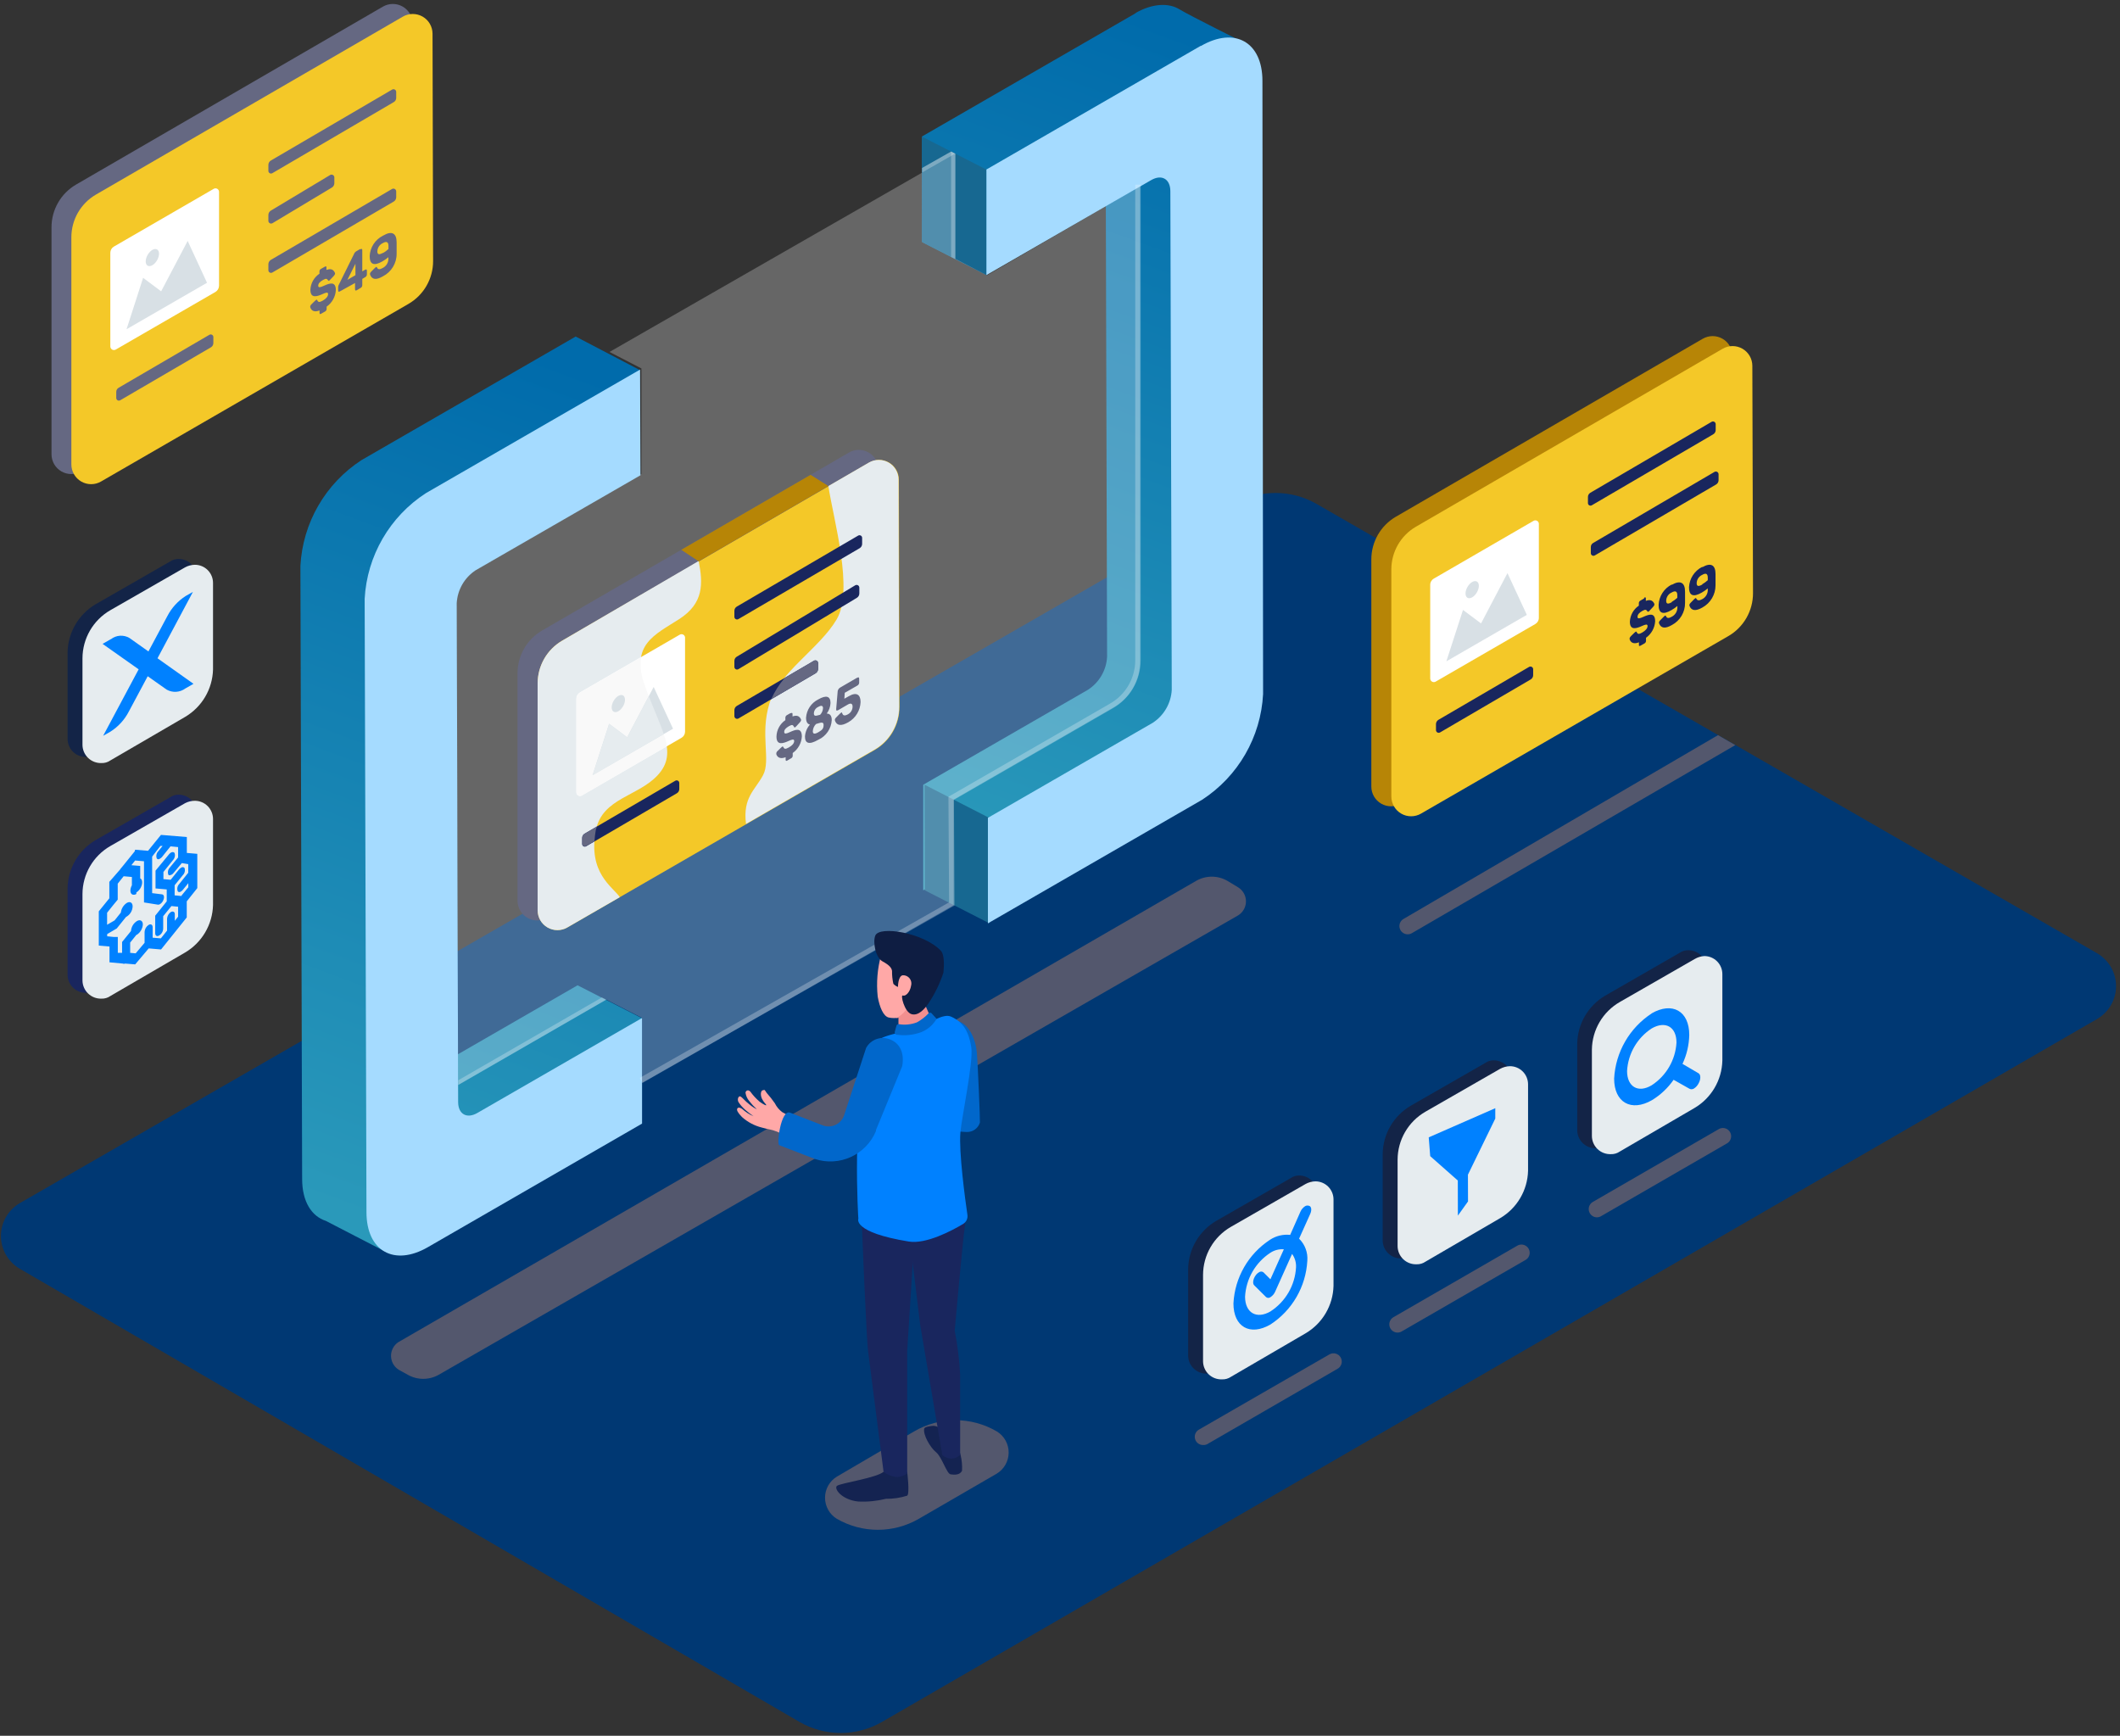 <svg xmlns="http://www.w3.org/2000/svg" width="535" height="438" viewBox="0 0 535 438">
    <rect x="0" y="0" width="535" height="438" fill="#333333" stroke="none"/>
    <defs>
        <linearGradient id="prefix__a" x1="43.023%" x2="56.977%" y1="100%" y2="0%">
            <stop offset="0%" stop-color="#2A99BA"/>
            <stop offset="100%" stop-color="#006BAB"/>
        </linearGradient>
        <linearGradient id="prefix__b" x1="43.333%" x2="56.667%" y1="100%" y2="0%">
            <stop offset="0%" stop-color="#2A99BA"/>
            <stop offset="100%" stop-color="#006BAB"/>
        </linearGradient>
    </defs>
    <g fill="none" fill-rule="evenodd">
        <g fill-rule="nonzero" transform="translate(0 1)">
            <path fill="#003873" d="M5.016 302.584l306.482-176.406c6.431-3.713 14.355-3.713 20.786 0l196.9 113.343c2.981 1.708 4.82 4.88 4.82 8.314 0 3.435-1.839 6.607-4.82 8.315L222.558 433.512c-6.431 3.713-14.354 3.713-20.785 0L5.058 319.192C2.083 317.49.245 314.328.236 310.9c-.008-3.427 1.814-6.598 4.78-8.316z"/>
            <path fill="#53576D" d="M100.463 337.712l201.328-116.399c2.474-1.464 5.55-1.464 8.024 0l2.68 1.621c1.205.762 1.935 2.088 1.935 3.513 0 1.425-.73 2.75-1.934 3.513L110.69 345.922c-2.408 1.352-5.346 1.352-7.753 0l-2.328-1.288c-1.175-.747-1.899-2.031-1.929-3.422-.028-1.392.64-2.705 1.783-3.5z"/>
            <path fill="#132447" d="M325.716 296.286l-18.832 10.809c-4.297 2.538-6.966 7.128-7.046 12.118v21.804c-.006 1.216.473 2.385 1.332 3.247.858.862 2.024 1.346 3.24 1.346.821.037 1.632-.197 2.308-.665l18.831-10.974c4.308-2.517 6.934-7.15 6.88-12.14v-21.616c.006-1.216-.474-2.385-1.332-3.247-.858-.862-2.024-1.347-3.24-1.347-.767-.012-1.517.221-2.141.665z"/>
            <path fill="#E6ECEF" d="M329.478 297.762l-18.832 10.809c-4.343 2.492-7.028 7.11-7.046 12.118v21.804c.005 1.244.514 2.433 1.41 3.294.898.862 2.106 1.323 3.35 1.278.812.041 1.615-.185 2.286-.644l18.832-10.975c4.26-2.505 6.924-7.032 7.046-11.972V301.69c.006-1.217-.474-2.385-1.332-3.247-.858-.862-2.024-1.347-3.24-1.347-.867.021-1.715.25-2.474.665z"/>
            <path fill="#132447" d="M374.81 267.228l-18.83 10.809c-4.298 2.538-6.967 7.128-7.047 12.118v21.804c-.006 1.216.474 2.385 1.332 3.247.858.862 2.024 1.346 3.24 1.346.822.037 1.632-.197 2.308-.665l18.832-10.975c4.3-2.512 6.926-7.137 6.88-12.118v-21.637c.005-1.217-.474-2.385-1.332-3.247-.859-.862-2.025-1.347-3.241-1.347-.766-.012-1.517.221-2.141.665z"/>
            <path fill="#E6ECEF" d="M378.573 268.704l-18.832 10.809c-4.343 2.492-7.028 7.11-7.046 12.117v21.804c.005 1.246.514 2.437 1.41 3.302.897.865 2.105 1.331 3.35 1.292.814.033 1.617-.2 2.286-.665l18.832-10.975c4.26-2.505 6.924-7.032 7.046-11.972v-21.783c.006-1.217-.473-2.385-1.332-3.247-.858-.862-2.024-1.347-3.24-1.347-.866.021-1.714.25-2.474.665z"/>
            <path fill="#132447" d="M423.906 239.417l-18.831 10.83c-4.3 2.535-6.97 7.126-7.047 12.118v21.783c-.005 1.216.474 2.385 1.332 3.247.858.862 2.025 1.346 3.241 1.346.821.037 1.632-.197 2.307-.665l18.832-10.975c4.3-2.512 6.926-7.137 6.88-12.118v-21.637c.006-1.215-.474-2.381-1.333-3.24-.859-.859-2.025-1.339-3.24-1.333-.763-.01-1.51.215-2.14.644z"/>
            <path fill="#E6ECEF" d="M427.668 240.997l-18.831 10.808c-4.342 2.472-7.047 7.06-7.109 12.056v21.783c.005 1.246.514 2.437 1.41 3.302.897.865 2.105 1.331 3.35 1.292.814.033 1.617-.2 2.286-.665l18.832-10.975c4.254-2.501 6.917-7.019 7.046-11.952v-21.824c.006-1.215-.474-2.381-1.333-3.24-.859-.859-2.025-1.339-3.24-1.333-.85.056-1.677.312-2.41.748z"/>
            <path fill="#53576D" d="M251.594 360.223c-6.466-3.804-14.485-3.804-20.951 0l-19.456 11.39c-1.853 1.133-2.984 3.149-2.984 5.321 0 2.173 1.13 4.189 2.984 5.321 6.398 3.699 14.284 3.699 20.682 0l19.622-11.37c1.874-1.112 3.032-3.122 3.054-5.302.02-2.18-1.098-4.212-2.95-5.36z"/>
            <path fill="#FFA8A7" d="M222.328 240.103c-.917 3.383-1.199 6.907-.831 10.393.499 2.723 1.434 4.926 2.764 5.259.877.191 1.785.191 2.661 0v3.949c1.807-.365 3.574-.901 5.28-1.6.86-.634 1.57-1.45 2.078-2.39l-2.078-6.237s.665-6.547-2.287-8.21c-2.379-1.06-5-1.462-7.587-1.164z"/>
            <path fill="#142351" d="M222.973 370.387c-1.788 1.559-10.954 2.868-11.765 3.554-.81.686 1.164 3.513 5.384 3.95 2.349.111 4.701-.12 6.984-.687 1.818.024 3.628-.242 5.362-.79.686-.498 0-6.027 0-6.027h-5.965zM233.24 359.474c-.373 1.518 1.497 4.781 2.973 5.966 1.476 1.185 2.681 5.425 3.68 5.591.997.166 2.39.166 2.888-.914.14-2.635-.48-5.254-1.787-7.546-.998-.997-3.617-3.783-5.467-3.783-.894.063-2.161.27-2.286.686z"/>
            <path fill="#19265E" d="M217.278 302.169c.394 10.517 1.392 34.774 1.787 37.746.395 2.973 3.908 30.472 3.908 30.472 1.023.806 2.273 1.27 3.575 1.33.866-.076 1.695-.392 2.39-.915v-30.887l2.39-37.746h-14.05z"/>
            <path fill="#19265E" d="M240.038 296.993c.602 3.18 4.302 5.882 3.47 11.328-.56 3.596-2.577 26.44-2.577 26.44.721 3.669 1.18 7.385 1.372 11.12v20.266c-.575.522-1.304.843-2.078.914-.9.024-1.772-.304-2.432-.914l-5.57-32.78-3.784-31.177 11.599-5.197z"/>
            <path fill="#0167CB" d="M240.038 256.357c4.593 0 6.235 5.28 6.485 8.315.25 3.034.831 16.857.769 17.584-.443 1.465-1.818 2.447-3.347 2.39-1.31-.047-2.615-.18-3.907-.394v-27.895z"/>
            <path fill="#0081FF" d="M240.038 255.547c3.18 1.413 4.49 4.011 5.071 7.711.582 3.7-2.432 17.71-2.743 21.492-.416 4.968 1.164 16.629 1.766 20.786.147.929-.29 1.852-1.101 2.328-2.785 1.663-9.291 5.134-13.677 4.427-14.28-2.328-12.742-5.737-12.742-5.737s-1.787-27.478 2.744-42.381c1.226-4.012 6.63-4.053 11.411-5.654 3.991-1.31 7.254-3.928 9.27-2.972z"/>
            <path fill="#F28F8F" d="M233.033 247.233c-1.633.864-2.83 2.371-3.305 4.157-.432 1.992-1.77 3.668-3.617 4.531l.624-.104v2.723c1.713-.052 3.409-.36 5.03-.915 1.098-.479 2.222-.895 3.367-1.247l-2.265-5.175c.13-1.32.186-2.645.166-3.97z"/>
            <path fill="#0167CB" d="M226.215 257.896c.053-.286.314-.484.603-.458 1.538.256 3.116.098 4.573-.457 1.106-.608 2.109-1.386 2.972-2.307.2-.185.508-.185.707 0l1.289 1.413c-.87 1.508-2.215 2.684-3.825 3.347-1.989.744-4.134.973-6.236.665-.168-.019-.32-.11-.416-.25-.096-.14-.126-.314-.082-.478l.415-1.475z"/>
            <path fill="#FFA8A7" d="M189.342 274.44c.677.945 1.466 1.803 2.349 2.557.935.686 1.704 1.06 1.683.853-.02-.208-.603-.624-1.06-1.538-.457-.915-.395-2.079.187-2.204.582-.124.374-.187.956.645.745.838 1.439 1.72 2.079 2.64.437.885 1.078 1.655 1.87 2.244 1.305.775 2.702 1.383 4.158 1.809-.413.551-.782 1.135-1.102 1.746-.598.775-1.075 1.637-1.413 2.556-1.081-.395-2.079-.831-3.243-1.289-1.164-.457-1.704-.415-3.554-.935-1.863-.463-3.583-1.377-5.01-2.66-1.122-1.144-1.35-1.726-1.205-2.079.145-.353.582-.395 1.206 0 .86.795 1.851 1.435 2.93 1.892-.723-.494-1.417-1.028-2.078-1.601-.655-.563-1.228-1.213-1.705-1.933-.457-.707 0-1.85.603-1.393.603.458.935.998 2.079 1.892.58.503 1.223.929 1.912 1.268-.694-.639-1.334-1.334-1.912-2.079-.5-.592-.824-1.312-.936-2.078 0-.395.52-.977 1.206-.312z"/>
            <path fill="#0167CB" d="M196.638 287.972l8.979 3.471c6.199 2.058 12.935-1.015 15.444-7.046v-.25l6.61-16.087c.623-3.368-.603-5.737-2.87-6.693-2.3-1.062-5.03-.152-6.235 2.078l-5.57 17.044c-.747 2.084-2.995 3.217-5.113 2.578l-8.523-3.305c-2.286-.831-3.408 7.96-2.722 8.21z"/>
            <path fill="#0081FF" d="M377.347 278.64L360.552 285.998 360.926 290.737 367.889 296.889 367.91 305.744 370.467 302.169 370.446 295.413 377.347 281.259zM320.665 329.897c-3.555 2.078-6.444.395-6.465-3.68.24-4.52 2.627-8.653 6.423-11.12.998-.648 2.182-.948 3.367-.852l-3.388 7.566-1.746-1.746c-.34-.27-.823-.27-1.164 0-.342.202-.634.479-.852.81-.644.894-.79 2.08-.312 2.474l2.973 2.952c.33.275.812.275 1.143 0 .517-.339.923-.824 1.164-1.393l4.26-9.499c.705.977 1.057 2.164.999 3.367-.24 4.52-2.627 8.654-6.423 11.12m8.73-26.542c-.521.33-.934.808-1.185 1.371l-2.598 5.883c-1.772-.191-3.556.235-5.051 1.205-5.487 3.57-8.933 9.551-9.27 16.088 0 5.903 4.157 8.314 9.332 5.321 5.493-3.57 8.952-9.547 9.312-16.088.169-2.073-.593-4.114-2.078-5.57l2.806-6.236c.457-1.018.311-1.954-.354-2.078-.306-.093-.637-.055-.914.104zM416.84 272.84c-3.451 2.079-6.236.375-6.236-3.575.24-4.378 2.558-8.378 6.235-10.767 3.45-1.974 6.236-.395 6.236 3.576-.251 4.375-2.566 8.371-6.236 10.766m0-18.125c-5.616 3.653-9.147 9.772-9.499 16.463 0 6.007 4.303 8.46 9.562 5.425 2.152-1.315 4.007-3.063 5.445-5.134l3.929 2.224c.363.225.822.225 1.185 0 .48-.303.874-.726 1.143-1.227.644-1.101.644-2.307 0-2.66l-4.012-2.35c1.066-2.28 1.646-4.757 1.705-7.274.02-6.049-4.261-8.48-9.5-5.467h.042z"/>
            <path fill="#B78506" d="M352.28 129.379l77.425-44.897c1.541-.89 3.439-.891 4.981-.004 1.543.887 2.496 2.528 2.502 4.307l.166 57.368c.01 4.466-2.368 8.596-6.235 10.829l-77.572 44.814c-1.544.891-3.446.89-4.99-.001-1.543-.892-2.494-2.54-2.492-4.323v-57.285c-.008-4.454 2.361-8.574 6.214-10.808z"/>
            <path fill="#F4C828" d="M357.31 131.915l77.425-44.918c1.541-.89 3.44-.891 4.981-.004 1.543.887 2.496 2.528 2.502 4.307l.167 57.368c.017 4.473-2.362 8.613-6.236 10.85l-77.55 44.793c-1.545.891-3.447.89-4.99-.001-1.544-.892-2.495-2.54-2.494-4.323v-57.285c-.004-4.442 2.356-8.551 6.194-10.787z"/>
            <path fill="#19265E" d="M401.728 126.49l30.617-17.897c.386-.223.624-.635.624-1.08v-1.497c-.007-.24-.137-.459-.346-.578-.208-.119-.463-.12-.673-.004l-30.596 17.896c-.39.22-.628.634-.624 1.081v1.517c-.008.241.118.467.328.585.21.118.469.109.67-.023zM402.476 139.148l30.597-17.896c.386-.223.623-.635.623-1.081v-1.497c.001-.243-.127-.469-.336-.593-.21-.124-.47-.127-.682-.01L402.08 135.99c-.389.209-.63.618-.623 1.06v1.517c-.007.245.122.474.335.596.213.122.476.117.683-.014zM363.42 183.816l22.864-13.365c.387-.223.624-.635.624-1.08v-1.497c-.002-.247-.136-.473-.35-.593-.215-.12-.478-.116-.69.01l-22.863 13.345c-.383.226-.62.636-.624 1.08v1.518c.002.246.136.472.35.593.216.12.478.116.69-.01z"/>
            <path fill="#FFF" d="M388.342 131.312v23.591c.004.643-.337 1.238-.894 1.56l-25.17 14.55c-.282.152-.623.147-.899-.015-.276-.161-.448-.456-.453-.776v-23.654c-.004-.642.337-1.237.894-1.558l25.13-14.55c.29-.2.672-.21.973-.026.3.184.465.528.42.878z"/>
            <path fill="#D8E0E5" d="M369.199 152.908L373.751 156.317 380.423 143.617 385.308 154.155 365 165.878z"/>
            <ellipse cx="371.52" cy="147.791" fill="#D8E0E5" rx="2.37" ry="1.372" transform="rotate(-59.84 371.52 147.791)"/>
            <g fill="#19265E">
                <path d="M4.13 8.771l-.894.52c-.298.125-.483.426-.458.748v.562c-1.347.913-2.186 2.406-2.265 4.032 0 2.349 1.746 1.684 3.055 1.102.79-.354 1.413-.582 1.413 0s-.498 1.164-1.371 1.662c-.873.5-1.123.354-1.31 0-.187-.353-.208-.27-.395-.166l-.27.229-.831.81c-.333.333-.437.624-.312.936.353.852 1.143 1.122 2.307.644v.582c0 .395 0 .437.437.25l.914-.52c.298-.134.474-.445.437-.77v-.685c1.358-.965 2.206-2.494 2.307-4.157 0-2.411-1.705-1.684-3.014-1.102-.79.354-1.434.582-1.434 0s.374-1.04 1.205-1.517c.832-.478.998-.27 1.206 0 .208.27.228.25.395.145.105-.064.197-.15.27-.25l.831-.893c.374-.395.437-.644.27-.935C6.23 9.27 5.606 9 4.546 9.395v-.561c0-.354-.104-.416-.436-.229M11.092 9.728c-1.039.582-1.413.415-1.413-.375.016-.906.56-1.719 1.393-2.078.935-.54 1.413-.291 1.413.707v.644c-.428.386-.895.727-1.393 1.018m0-4.385c-1.956.993-3.226 2.963-3.325 5.155 0 2.078 1.018 2.598 3.222 1.33.54-.303 1.047-.658 1.517-1.06v.29c.037 1.005-.504 1.942-1.393 2.412-.748.436-1.205.416-1.413 0-.208-.416-.229-.291-.395-.208-.087.057-.164.127-.229.208l-.873.873c-.332.353-.436.561-.29.894.477 1.143 1.496 1.33 3.221.332 2.055-1.094 3.33-3.242 3.305-5.57V7.067c0-2.286-1.164-2.972-3.347-1.725M18.783 5.28c-1.04.582-1.413.415-1.413-.375.03-.907.58-1.717 1.413-2.078.915-.54 1.393-.291 1.393.727v.624c-.424.391-.891.733-1.393 1.018m0-4.385c-1.961.991-3.239 2.96-3.346 5.154 0 2.079 1.039 2.599 3.242 1.33.524-.308 1.025-.655 1.497-1.039v.27c.05 1.014-.494 1.963-1.393 2.433-.748.415-1.185.374-1.413 0-.229-.375-.208-.312-.374-.208-.094.055-.179.125-.25.208l-.852.873c-.353.353-.437.582-.312.893.478 1.144 1.517 1.33 3.222.354 2.047-1.117 3.322-3.26 3.326-5.592V2.62c0-2.266-1.164-2.972-3.326-1.725" transform="translate(410.798 141.227)"/>
            </g>
            <g transform="translate(13)">
                <path fill="#656882" d="M6.194 45.577L83.62.68c1.539-.898 3.44-.907 4.988-.024 1.547.883 2.506 2.524 2.516 4.306l.124 57.389c.01 4.466-2.368 8.596-6.235 10.83l-77.53 44.771c-1.54.89-3.439.891-4.981.005C.96 117.07.006 115.429 0 113.65V56.365c-.004-4.443 2.355-8.552 6.194-10.788z"/>
                <path fill="#F4C828" d="M11.224 48.092L88.671 3.195c1.54-.89 3.439-.89 4.98-.004 1.543.887 2.496 2.528 2.503 4.307l.145 57.368c.01 4.466-2.368 8.596-6.235 10.83l-77.572 44.813c-1.544.891-3.446.89-4.99 0-1.543-.893-2.494-2.54-2.493-4.324V58.901c-.007-4.455 2.362-8.574 6.215-10.809z"/>
                <path fill="#656882" d="M55.747 42.688L86.364 24.77c.383-.216.62-.62.623-1.06v-1.497c.006-.25-.125-.483-.341-.608-.216-.125-.484-.123-.698.005L55.352 39.508c-.38.229-.616.637-.624 1.08v1.518c-.007.245.122.474.335.596.213.122.476.116.684-.014zM55.747 55.326l15.007-9c.38-.23.615-.638.623-1.081v-1.497c-.007-.245-.14-.468-.351-.59-.212-.123-.472-.128-.688-.013l-14.986 9c-.38.23-.616.638-.624 1.081v1.518c.006.24.137.458.346.577.208.12.463.12.673.005zM55.747 67.755L86.364 49.86c.38-.229.615-.637.623-1.08v-1.497c-.007-.245-.14-.468-.352-.591-.211-.123-.471-.127-.687-.012L55.352 64.575c-.38.229-.616.637-.624 1.08v1.518c-.007.246.122.475.335.596.213.122.476.117.684-.014zM17.356 99.994L40.22 86.649c.386-.223.624-.635.624-1.08v-1.497c.006-.245-.122-.475-.335-.596-.213-.122-.476-.117-.684.014L16.961 96.834c-.39.21-.63.618-.624 1.06v1.518c-.006.245.122.474.335.596.213.121.476.116.684-.014z"/>
                <path fill="#FFF" d="M42.278 47.49v23.612c-.013.638-.35 1.225-.894 1.559L16.213 87.21c-.28.16-.624.163-.905.005-.282-.157-.46-.452-.467-.775V62.788c0-.642.34-1.235.894-1.56l25.15-14.55c.285-.192.654-.205.951-.032.297.173.469.5.442.843z"/>
                <path fill="#D8E0E5" d="M23.113 69.106L27.666 72.515 34.358 59.794 39.243 70.353 18.936 82.076z"/>
                <ellipse cx="25.452" cy="63.992" fill="#D8E0E5" rx="2.37" ry="1.372" transform="rotate(-59.84 25.452 63.992)"/>
                <g fill="#656882">
                    <path d="M3.984 8.626l-.915.52c-.294.126-.471.43-.436.748v.499C1.278 11.3.43 12.796.346 14.425c0 2.349 1.746 1.684 3.077 1.102.769-.354 1.392-.582 1.392 0s-.478 1.164-1.35 1.663c-.874.498-1.123.374-1.331 0-.208-.375-.208-.27-.374-.167l-.27.229-.832.81c-.332.312-.436.603-.312.915.333.873 1.144 1.143 2.308.686v.561c0 .395.124.437.436.25l.915-.52c.297-.134.474-.445.436-.769v-.478c1.37-.957 2.229-2.488 2.328-4.157 0-2.411-1.704-1.705-3.035-1.102-.79.354-1.413.561-1.413 0s.374-.997 1.206-1.476c.83-.478.997-.27 1.205 0 .208.27.229.25.374.146.106-.065.197-.15.27-.25l.853-.893c.353-.395.436-.645.25-.915-.375-.748-.999-1.018-2.08-.623v-.562c0-.374-.103-.436-.436-.228M9.637 12.035l2.079-4.157v2.889l-2.079 1.205m3.285-7.815l-.894.52c-.33.17-.584.46-.707.81L7.56 13.095c-.151.25-.224.54-.208.831v.624c0 .416.125.499.499.27l3.762-2.078v1.496c0 .437.125.499.499.291l.831-.499c.332-.136.535-.474.5-.831v-1.497l.664-.395c.336-.144.538-.49.5-.852v-.748c0-.416-.126-.499-.5-.291l-.665.395V4.53c0-.436-.104-.499-.478-.29M18.638 5.134c-1.019.582-1.393.395-1.393-.395.03-.901.57-1.707 1.393-2.078.935-.54 1.413-.27 1.413.727v.77c-.425.405-.9.754-1.413 1.038m0-4.385c-1.953.986-3.224 2.948-3.326 5.134 0 2.078 1.018 2.598 3.222 1.33.527-.303 1.028-.65 1.496-1.04v.292c.044 1.011-.51 1.954-1.413 2.41-.728.437-1.185.396-1.393 0-.208-.394-.208-.29-.374-.186-.094.055-.178.125-.25.208l-.872.873c-.333.332-.416.56-.291.873.478 1.164 1.496 1.35 3.2.353 2.153-1.098 3.498-3.32 3.472-5.737V2.473c0-2.286-1.185-2.993-3.347-1.725" transform="translate(64.983 57.674)"/>
                </g>
            </g>
            <path fill="#53576D" d="M402.996 306.18c-.738-.004-1.418-.4-1.788-1.039-.279-.477-.357-1.045-.217-1.58.14-.533.488-.99.966-1.268l31.718-18.332c.645-.41 1.462-.433 2.128-.061.667.372 1.076 1.08 1.066 1.843-.01.763-.439 1.46-1.115 1.814l-31.719 18.332c-.314.187-.673.288-1.039.291zM352.695 335.26c-.946.006-1.778-.628-2.022-1.542-.245-.915.16-1.879.983-2.346l31.178-18c.644-.41 1.461-.433 2.128-.06.667.371 1.076 1.079 1.066 1.842-.01.764-.439 1.46-1.115 1.814l-31.179 18c-.314.187-.673.287-1.039.291zM303.6 363.631c-.947.007-1.778-.627-2.023-1.541-.244-.915.16-1.879.983-2.345l32.925-18.978c.998-.574 2.273-.23 2.847.77.574.998.23 2.273-.769 2.847l-32.924 19.04c-.323.158-.68.23-1.04.207zM355.23 234.761c-.935 0-1.755-.626-2.003-1.529-.248-.902.139-1.86.944-2.337l79.38-46.393 4.365 2.515-81.646 47.474c-.317.18-.675.273-1.04.27z"/>
        </g>
        <g>
            <path fill="#132447" fill-rule="nonzero" d="M26.3 140.801L7.47 151.609c-4.292 2.554-6.957 7.146-7.047 12.14v21.782c-.005 1.22.477 2.392 1.34 3.255.862.862 2.034 1.345 3.254 1.339.814.033 1.617-.2 2.286-.665l18.853-10.975c4.3-2.513 6.926-7.137 6.88-12.118V144.73c0-1.216-.485-2.382-1.347-3.24-.862-.859-2.03-1.338-3.247-1.333-.763-.01-1.51.216-2.14.645z" transform="translate(16.628 .885)"/>
            <path fill="#E6ECEF" fill-rule="nonzero" d="M30.083 142.277l-18.852 10.808c-4.343 2.503-7.027 7.127-7.046 12.139v21.846c.01 1.244.52 2.431 1.416 3.295.895.864 2.1 1.332 3.343 1.298.815.036 1.619-.197 2.287-.665l18.852-10.975c4.248-2.507 6.91-7.02 7.047-11.951v-21.867c0-1.216-.485-2.382-1.347-3.24-.862-.859-2.03-1.338-3.247-1.333-.858.014-1.699.235-2.453.645z" transform="translate(16.628 .885)"/>
            <path fill="#0081FF" fill-rule="nonzero" d="M11.376 160.402c1.35-1.05 3.207-1.166 4.677-.291l4.78 3.388 4.76-8.896c1.069-2.078 2.668-3.835 4.636-5.093l1.829-1.04-8.938 16.754 9.083 6.443-2.078 1.185c-1.369 1.002-3.195 1.115-4.677.291l-4.801-3.388-4.76 8.896c-1.069 2.084-2.677 3.842-4.656 5.093l-1.83 1.04 8.96-16.775-9.105-6.423 2.079-1.184" transform="translate(16.628 .885)"/>
            <path fill="#19265E" fill-rule="nonzero" d="M26.3 200.31L7.47 211.118C3.18 213.665.515 218.25.422 223.236v21.804c-.005 1.22.477 2.392 1.34 3.255.862.862 2.034 1.344 3.254 1.339.814.033 1.617-.2 2.286-.665l18.853-10.975c4.3-2.513 6.926-7.137 6.88-12.118v-21.638c0-1.218-.484-2.386-1.346-3.248-.861-.861-2.03-1.346-3.248-1.346-.766-.011-1.516.222-2.14.666z" transform="translate(16.628 .885)"/>
            <path fill="#E6ECEF" fill-rule="nonzero" d="M30.083 201.786l-18.852 10.808c-4.343 2.493-7.028 7.11-7.046 12.118v21.804c.01 1.244.52 2.432 1.416 3.295.895.864 2.1 1.332 3.343 1.299.815.036 1.619-.198 2.287-.666l18.852-10.974c4.254-2.511 6.916-7.035 7.047-11.973v-21.72c0-1.219-.484-2.387-1.346-3.249-.861-.861-2.03-1.345-3.248-1.345-.854.001-1.695.208-2.453.603z" transform="translate(16.628 .885)"/>
            <path fill="#0081FF" fill-rule="nonzero" d="M17.778 224.317c.467-.297.848-.713 1.102-1.205.54-1.019.478-2.079-.125-2.35v-3.138l-2.224-.187.936-1.185 2.244.187v10.393l3.492.561c.19.027.382-.017.54-.124.392-.243.692-.608.853-1.04.312-.727.166-1.35-.312-1.434l-2.515-.312v-9.208l2.079-2.702h.56l-1.1 1.351c-.46.482-.605 1.184-.375 1.809.187.27.52.29.894 0 .195-.118.365-.273.499-.458l2.078-2.598 1.913.187v2.62l-2.079 2.535c-.472.484-.619 1.199-.374 1.83.145.186.395.186.665 0h.125c.201-.118.378-.273.52-.458l2.078-2.494 1.621.27v2.182l-2.286 2.848c-.465.488-.603 1.203-.354 1.83.167.249.52.27.873 0 .196-.127.365-.289.5-.479l1.288-1.58v1.04l-1.704 2.078v.125l-1.746-.166v-2.557l2.078-2.557c.485-.476.64-1.195.395-1.829-.25-.24-.644-.24-.894 0-.195.108-.365.257-.499.437l-2.078 2.577-1.83-.166v-1.808l2.391-2.973c.47-.475.63-1.175.416-1.808-.187-.291-.54-.312-.915-.104-.172.107-.326.24-.457.395l-3.43 4.157v4.49l2.827.25v3.013l-2.91 3.617v4.427c0 .644.457.894.998.561.619-.366 1.004-1.027 1.018-1.746v-3.118l2.079-2.556 1.684.166v2.515l-.832 1.04v-1.705c0-.582-.499-.79-1.018-.499-.535.377-.878.97-.936 1.621v3.056l-1.559 1.954-2.078-.167v-2.64c0-.644-.457-.914-1.019-.581-.602.391-.981 1.048-1.018 1.766v2.744l-2.245 2.66-1.393-.124v-2.598l1.6-1.975h.105c.868-.584 1.42-1.534 1.496-2.577 0-.956-.686-1.351-1.496-.873-.868.555-1.423 1.487-1.497 2.515l-2.245 2.764v2.744h-1.08v-4.012h-1.019l-1.663-.166v-.561l2.411-1.414 2.328-2.889.208-.125c.885-.555 1.437-1.512 1.476-2.556 0-.956-.665-1.351-1.476-.873-.833.55-1.38 1.44-1.496 2.432l-1.58 1.974-1.892 1.102v-3.035l1.663-2.078 1.019-1.227v-4.032l1.496-1.87 2.079.186v2.079c-.54 1.018-.499 2.079.125 2.349.336.112.706.058.997-.146m-.415-10.746l-3.264 4.033c-.168.168-.314.356-.436.56l-2.702 3.098v4.157l-2.66 3.284v8.647l2.701.228v3.991l3.368.312c.177.086.383.086.56 0l2.557.208 3.41-4.033 3.117.27 6.485-8.085v-4.053l2.66-3.347v-8.646l-2.64-.229v-4.012l-6.526-.54-3.263 4.012-3.263-.27" transform="translate(16.628 .885)"/>
            <g fill-rule="nonzero">
                <path fill="url(#prefix__a)" d="M69.88 84.036L15.84 115.214C6.727 121.134.995 131.052.416 141.903l.436 154.706c0 5.695 2.37 9.416 5.986 10.58 0 0 15.215 7.878 14.696 7.587l48.887-40.407 16.192-18.312-16.254-8.315-41.571 23.966c-2.66 1.538-4.843.312-4.843-2.764l-.353-125.857c.175-3.38 1.96-6.472 4.801-8.314l57.68-42.278-16.192-8.46z" transform="translate(16.628 .885) translate(58.767)"/>
                <path fill="url(#prefix__b)" d="M211.326 2.37l-54.042 31.178v26.647l16.254 8.314 25.255-32.28c2.66-1.538 4.822-.312 4.843 2.765l.353 125.856c-.183 3.384-1.976 6.475-4.822 8.314l-41.571 23.966v26.647l54.042-31.179c9.111-5.916 14.838-15.839 15.402-26.688l11.827-155.891s-13.947-6.922-16.628-8.564c-2.682-1.642-6.777-1.538-11.141.977" transform="translate(16.628 .885) translate(58.767)"/>
            </g>
            <path fill="#176891" fill-rule="nonzero" d="M232.305 41.904L216.03 33.589 216.114 60.216 232.368 68.551zM232.95 205.465L216.696 197.13 216.758 223.777 233.033 232.091z" transform="translate(16.628 .885)"/>
            <path fill="#FFF" fill-rule="nonzero" d="M103.664 142.796l41.571-24.09V92.08l-8.044-4.157 87.3-50.073v26.585l7.94 4.157 38.64-22.469v119.953c-.004 4.761-2.547 9.16-6.673 11.536l-40.365 23.26v26.646L145.4 272.436v-16.463l-9.02-4.614-37.414 21.534-.416-121.325c0-3.631 1.953-6.982 5.113-8.772z" opacity=".25" transform="translate(16.628 .885)"/>
            <g fill="#A5DBFF" fill-rule="nonzero">
                <path d="M69.507 84.057l-54.043 31.178C6.334 121.142.584 131.065 0 141.923l.457 154.748c0 9.811 6.963 13.76 15.506 8.834l54.043-31.178V247.68l-41.571 23.966c-2.661 1.538-4.843.29-4.843-2.765l-.354-125.877c.179-3.38 1.963-6.47 4.802-8.314l41.57-23.966-.103-26.667zM210.952 2.39L156.91 33.57v26.647l41.57-23.966c2.661-1.538 4.823-.291 4.844 2.764l.353 125.877c-.186 3.383-1.978 6.473-4.822 8.315l-41.571 23.965v26.626l54.042-31.178c9.114-5.914 14.841-15.838 15.402-26.688l-.166-154.728c0-9.79-6.963-13.739-15.506-8.813" transform="translate(16.628 .885) translate(75.396 8.314)"/>
            </g>
            <path fill="#FFF" fill-rule="nonzero" d="M0.79 22.712L0.748 21.527 37.019 0.617 38.1 1.178z" opacity=".25" transform="translate(16.628 .885) translate(98.26 250.181)"/>
            <path stroke="#FFF" stroke-width="1.376" d="M270.55 45.728v119.995c-.001 4.756-2.546 9.148-6.671 11.515l-40.47 23.321.167 26.647-78.424 44.502" opacity=".25" transform="translate(16.628 .885)"/>
            <path fill="#FFF" fill-rule="nonzero" d="M2.023 27.651L0.984 27.111 0.984 0.506 2.023 1.046z" opacity=".25" transform="translate(16.628 .885) translate(222.405 36.846)"/>
            <path fill="#FFF" fill-rule="nonzero" d="M216.051 41.509L223.389 37.352 224.428 37.892 216.072 42.673z" opacity=".44" transform="translate(16.628 .885)"/>
        </g>
        <g fill-rule="nonzero" transform="translate(130.193 113.127)">
            <path fill="#656882" d="M82.179 27.873l4.593-2.681c.375-.231.604-.64.603-1.08v-1.497c.007-.246-.122-.475-.335-.597-.213-.121-.475-.116-.683.015l-4.635 2.702c.166 1.06.311 2.1.457 3.138zM86.045 37.726c.38-.23.616-.638.624-1.081v-1.497c-.003-.246-.136-.472-.351-.592-.215-.12-.478-.117-.689.01l-2.972 1.788c-.057 1.244-.216 2.482-.478 3.7l3.866-2.328z"/>
            <path fill="#656882" d="M6.603 45.978L84.029 1.08c1.539-.904 3.444-.912 4.991-.023 1.547.89 2.498 2.54 2.492 4.325l.166 57.368c.01 4.466-2.368 8.597-6.236 10.83l-77.55 44.896c-1.544.892-3.447.891-4.99 0-1.544-.892-2.494-2.54-2.493-4.323V56.786c-.012-4.45 2.349-8.569 6.194-10.808z"/>
            <path fill="#F4C828" d="M11.716 48.513L89.163 3.596c1.54-.89 3.438-.891 4.98-.005 1.543.887 2.496 2.528 2.503 4.307l.145 57.368c.018 4.474-2.362 8.614-6.236 10.85L12.984 120.91c-1.544.892-3.446.891-4.99 0-1.544-.892-2.494-2.54-2.493-4.323V59.3c0-4.447 2.368-8.557 6.215-10.788z"/>
            <path fill="#E6ECEF" d="M20.196 96.32c1.601-8.044 10.684-8.501 15.59-13.843 5.404-5.84.54-11.723-3.285-22.74-3.533-10.205 2.432-12.616 8.689-16.628 6.256-4.011 6.048-9 4.926-14.674l-34.4 20.078C7.861 50.74 5.485 54.85 5.48 59.301v57.285c0 1.783.95 3.43 2.493 4.322 1.544.892 3.446.893 4.99.001l13.261-7.649c-1.766-2.619-8.148-6.09-6.028-16.94zM96.708 65.266l-.146-57.368c-.006-1.779-.96-3.42-2.501-4.307-1.543-.886-3.44-.885-4.981.005L78.853 9.52c1.289 8.501 6.485 26.273 2.079 33.672-4.407 7.4-14.55 13.407-16.961 21.222-2.411 7.816.415 14.28-1.6 18.063-2.017 3.783-5.156 5.612-4.303 12.305L90.43 76.075c3.877-2.219 6.271-6.342 6.277-10.809z"/>
            <path fill="#19265E" d="M56.155 43.088l30.617-17.896c.375-.231.603-.64.603-1.08v-1.497c.007-.246-.122-.475-.335-.597-.213-.121-.475-.116-.683.015L55.76 39.929c-.386.223-.623.635-.623 1.08v1.518c0 .242.132.464.344.58.212.117.47.11.674-.019zM56.155 55.726l29.89-18c.38-.23.616-.638.624-1.081v-1.497c-.003-.246-.136-.472-.351-.592-.215-.12-.478-.117-.689.01l-29.869 18c-.382.217-.62.621-.623 1.06v1.518c-.007.245.122.474.335.596.213.122.476.116.683-.014zM56.155 68.176l19.476-11.41c.383-.227.62-.637.624-1.082v-1.496c-.002-.246-.136-.473-.35-.593-.216-.12-.478-.116-.69.01L55.76 64.997c-.383.226-.62.636-.623 1.081v1.517c.006.24.137.46.345.578.208.12.464.12.673.004zM17.744 100.415L40.608 87.05c.39-.22.628-.634.623-1.081v-1.497c.007-.245-.121-.474-.334-.596-.214-.122-.476-.116-.684.014L17.349 97.235c-.39.22-.628.633-.624 1.08v1.455c-.032.257.086.509.304.647.219.138.497.137.715-.002z"/>
            <path fill="#FFF" d="M42.686 47.91v23.592c-.004.646-.353 1.24-.914 1.559L16.6 87.611c-.282.153-.622.147-.899-.014-.276-.162-.448-.456-.452-.776V63.167c.008-.639.346-1.228.893-1.559l25.15-14.55c.292-.2.673-.21.974-.025.3.184.465.528.42.878z"/>
            <g fill="#656882">
                <path d="M4.164 9.152l-.915.52c-.29.131-.465.431-.436.748v.54c-1.374.944-2.21 2.491-2.245 4.158 0 2.349 1.746 1.683 3.055 1.101.79-.353 1.414-.582 1.414 0s-.478 1.144-1.372 1.642c-.894.5-1.102.354-1.31 0-.207-.353-.207-.29-.374-.187-.108.07-.206.153-.29.25l-.811.79c-.295.212-.427.584-.333.935.354.852 1.143 1.122 2.328.665v.561c0 .395.125.437.437.27l.914-.54c.295-.126.472-.43.437-.748v-.603c1.358-.965 2.206-2.494 2.307-4.157 0-2.432-1.705-1.704-3.014-1.122-.79.374-1.413.582-1.434 0-.021-.582.374-1.019 1.205-1.497.832-.478.998-.291 1.227.104.228.395.208.229.374.145l.27-.249.831-.915c.375-.394.437-.644.27-.914-.394-.748-1.018-.998-2.078-.624v-.56c0-.354-.125-.417-.457-.23M11.127 14.016c-1.019.582-1.393.395-1.393-.27.038-.682.327-1.327.811-1.808 1.08-.312 1.912-.707 1.912.228 0 .936-.332 1.268-1.33 1.85m.457-4.406l-.499.124c-.686.208-1.08.187-1.08-.457.015-.727.454-1.377 1.122-1.663.727-.436 1.185-.332 1.185.312-.028.631-.287 1.23-.728 1.684m-.499-3.866c-1.764.887-2.927 2.643-3.055 4.614 0 1.102.395 1.6.977 1.725-.745.843-1.184 1.912-1.247 3.035 0 1.642.956 2.182 3.367.79 1.96-.892 3.265-2.797 3.388-4.947 0-1.268-.561-1.642-1.268-1.663.582-.77.916-1.697.956-2.66 0-1.726-1.08-2.08-3.118-.894M20.917.256L16.76 2.667c-.49.228-.794.729-.77 1.268l-.353 4.157c0 .458 0 .582.5.354L18.63 6.99c.665-.374 1.143-.229 1.143.54.005.8-.425 1.54-1.123 1.933-.852.478-1.247.374-1.455-.145-.208-.52-.208-.291-.374-.187-.094.055-.178.125-.25.207l-.914.915c-.332.312-.436.561-.312.894.478 1.205 1.518 1.392 3.368.332 1.838-1.05 3.002-2.976 3.076-5.092 0-1.767-.935-2.66-2.993-1.455l-1.102.623.104-1.496 3.16-1.808c.318-.16.507-.498.478-.853V.568c0-.437-.125-.499-.5-.291" transform="translate(65.19 57.631)"/>
            </g>
            <path fill="#656882" d="M64.428 63.313l11.203-6.548c.383-.226.62-.636.624-1.08v-1.497c-.002-.246-.136-.473-.35-.593-.216-.12-.478-.116-.69.01l-7.378 4.324c-1.394 1.618-2.543 3.432-3.409 5.384zM20.446 95.426l-3.076 1.809c-.39.22-.629.633-.624 1.08v1.455c-.002.24.124.46.33.58.206.121.461.122.668.002l2.078-1.226c.065-.962.183-1.92.354-2.868.083-.25.187-.54.27-.832z"/>
            <path fill="#F9F9F9" d="M32.501 59.738c-.887-2.222-1.202-4.63-.914-7.005l-15.402 8.896c-.547.33-.885.92-.894 1.559v23.654c.005.32.177.614.453.776.276.161.617.166.898.014L38.114 75.16c-.624-3.99-3.305-8.646-5.613-15.422z"/>
            <path fill="#D8E0E5" d="M23.522 69.507L28.074 72.916 34.767 60.216 39.652 70.754 19.344 82.477z"/>
            <ellipse cx="25.851" cy="64.409" fill="#D8E0E5" rx="2.37" ry="1.372" transform="rotate(-59.84 25.85 64.409)"/>
            <path fill="#E6ECEF" d="M33.54 62.544l-5.466 10.392-4.552-3.409-4.157 12.97 17.959-10.392c-.915-2.723-2.349-5.82-3.783-9.561z"/>
            <path fill="#B78506" d="M41.73 25.608L46.116 28.518 78.853 9.52 74.363 6.693z"/>
            <path fill="#0E1D42" d="M90.7 122.946c-.664 1.538 0 5.53 1.83 6.527 1.83.998 2.266 1.663 2.39 2.39-.018 1.097.094 2.193.333 3.264.325.346.722.616 1.164.79 0 0 0-2.786 1.226-2.952.669-.027 1.31.27 1.722.797.412.527.545 1.221.357 1.863-.27 1.663-1.414 2.723-2.079 2.453-.665-.27.395 4.157 2.183 4.698 1.787.54 3.409-1.435 4.282-2.703 1.614-2.403 2.887-5.02 3.783-7.773.166-1.6.29-4.51-.624-5.488-4.261-4.552-15.527-6.422-16.566-3.866z"/>
        </g>
    </g>
</svg>
